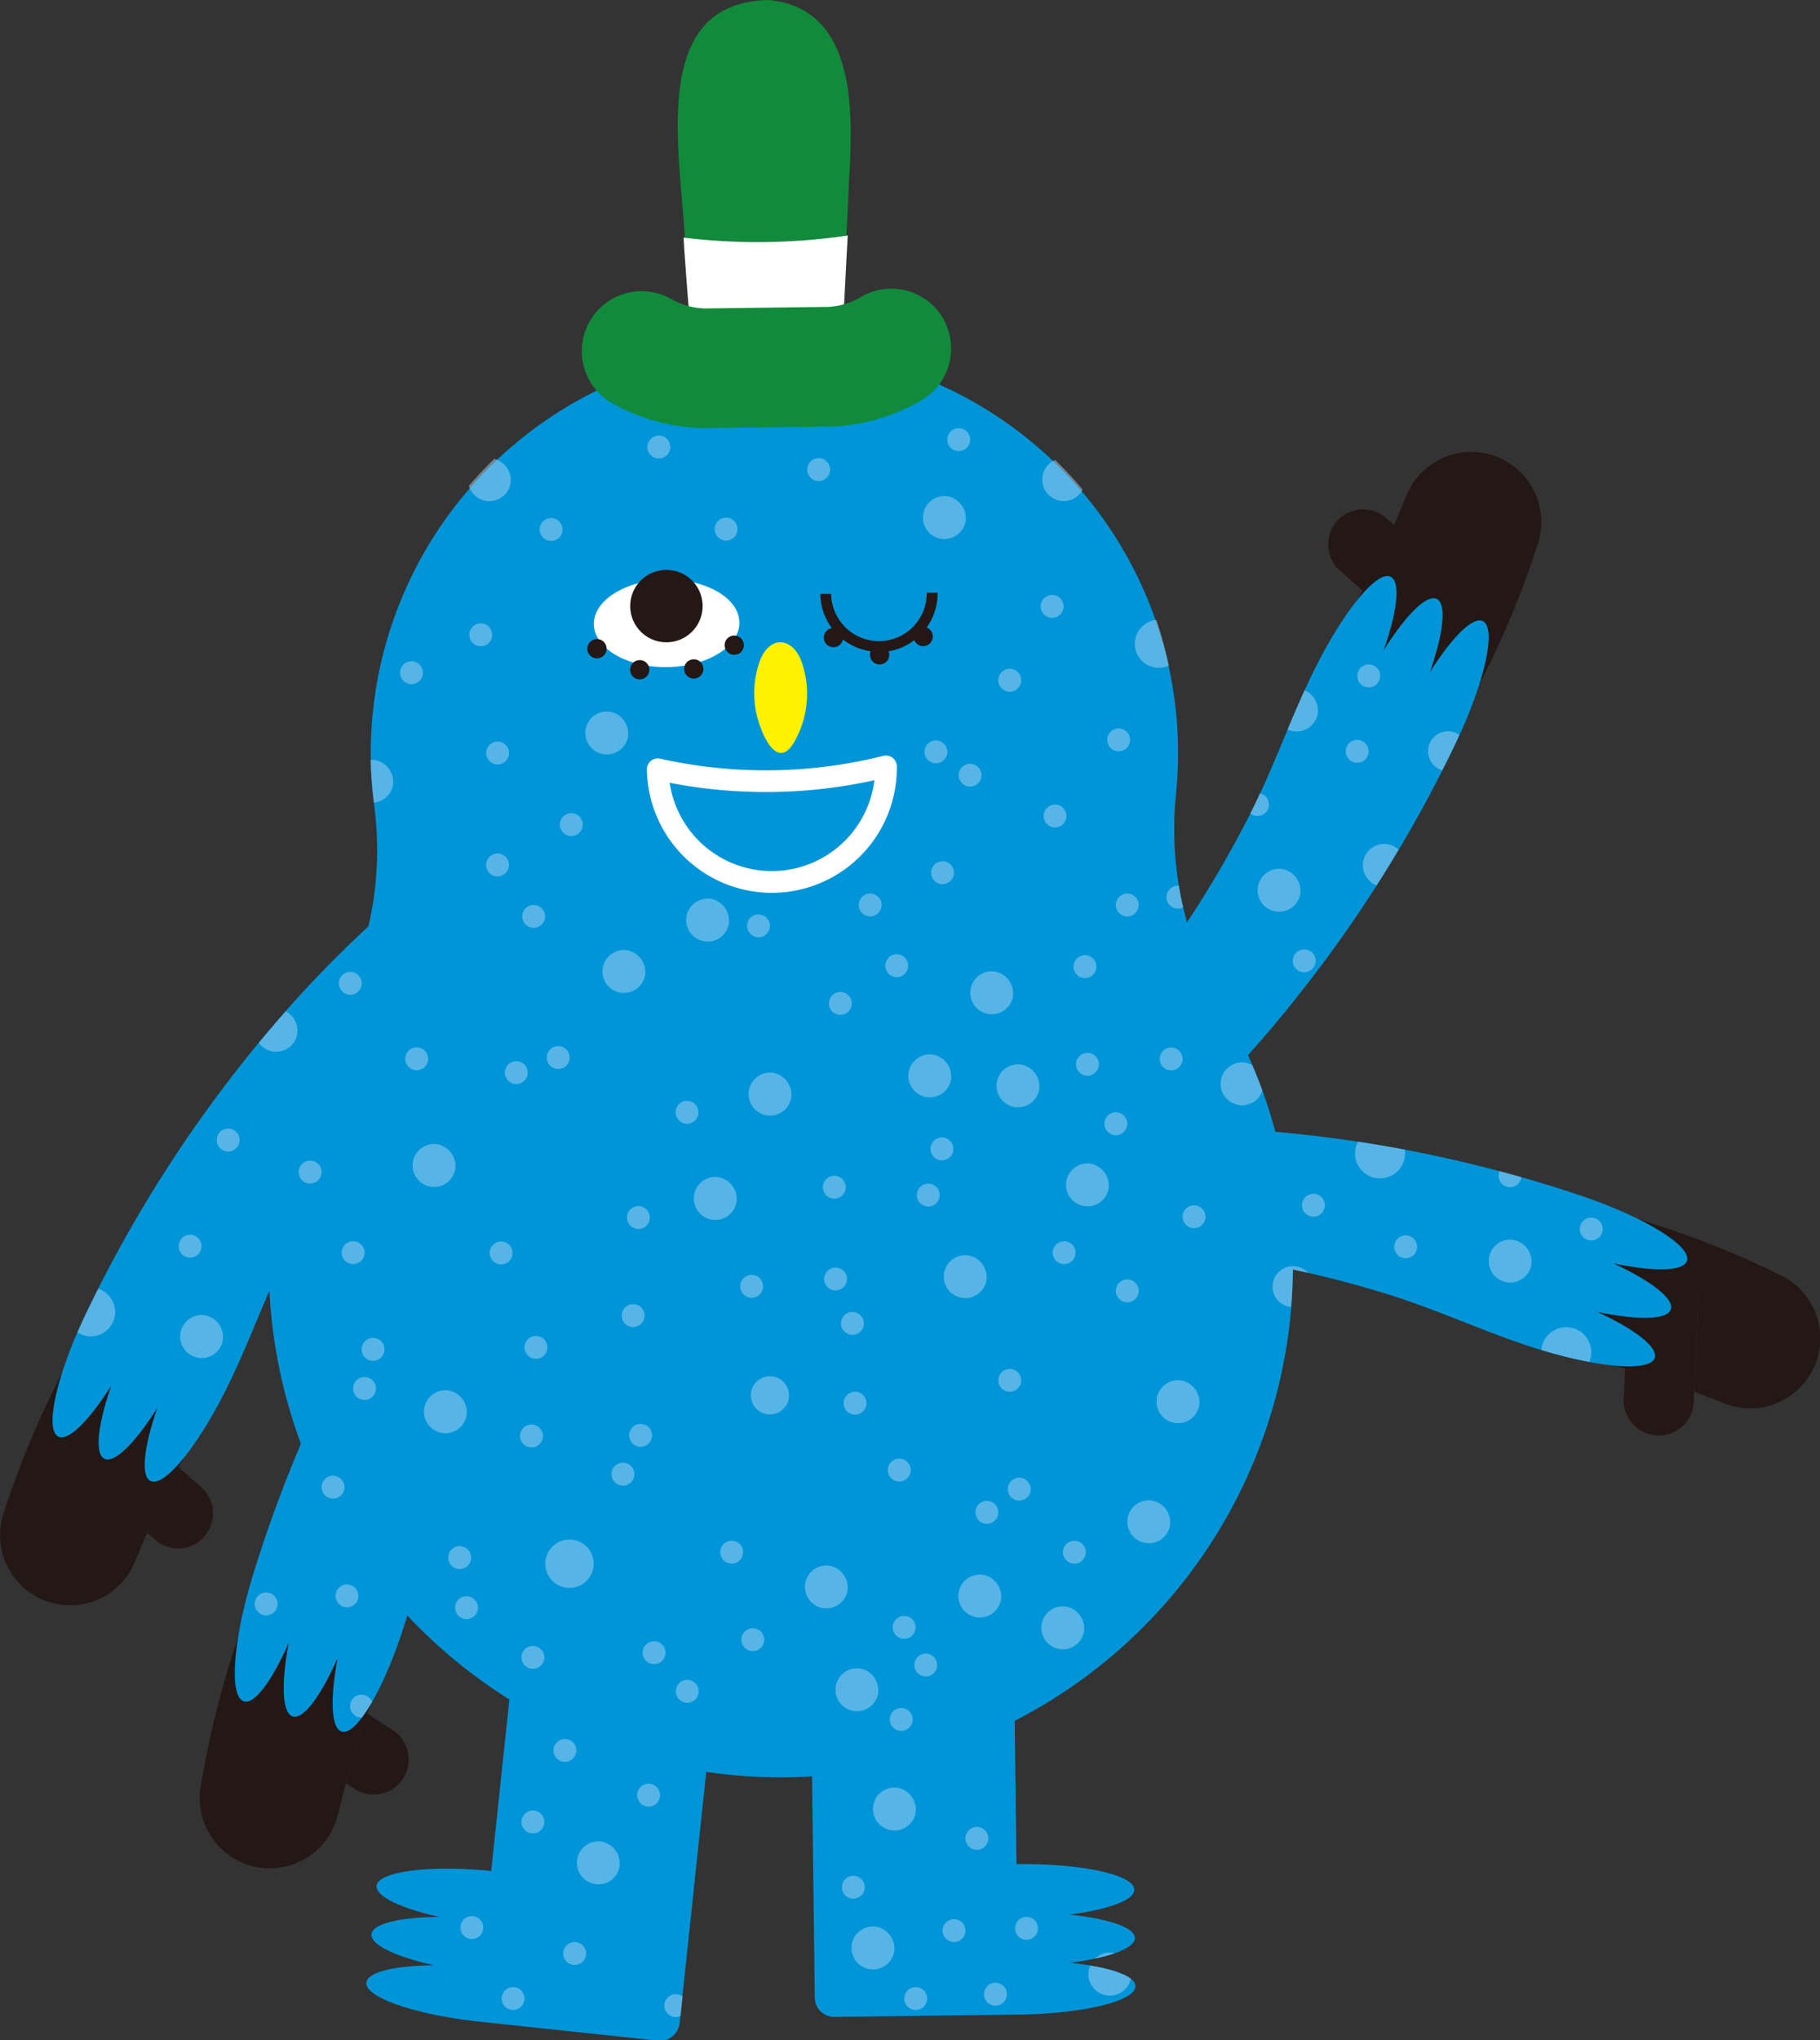 <svg xmlns="http://www.w3.org/2000/svg" xmlns:xlink="http://www.w3.org/1999/xlink" width="52.697" height="59.049" viewBox="0 0 52.697 59.049"><rect x="0" y="0" width="52.697" height="59.049" fill="#333333" stroke="none"/><defs><clipPath id="a"><rect width="52.697" height="59.049" fill="none"/></clipPath><clipPath id="c"><rect width="47.33" height="48.949" fill="none"/></clipPath><clipPath id="d"><path d="M52.161,77.393a38.312,38.312,0,0,0-8.619-1.808l-.146-.011a14.707,14.707,0,0,0-.8-2.229q.662-.737,1.287-1.507a38.323,38.323,0,0,0,4.7-7.448c.862-1.788,1.227-3.4.817-3.6-.292-.141-.9.473-1.535,1.481.393-1.126.495-1.982.2-2.123s-.9.473-1.534,1.481c.393-1.126.495-1.982.2-2.123-.411-.2-1.442,1.091-2.3,2.879-.654,1.357-1.14,2.78-1.837,4.12a33.72,33.72,0,0,1-1.76,3,9.92,9.92,0,0,1-.32-3.7,11.871,11.871,0,0,0,.02-2.2A11.688,11.688,0,1,0,17.3,66.092a10.136,10.136,0,0,1-.16,3.528,36.546,36.546,0,0,0-3.462,3.725,38.313,38.313,0,0,0-4.7,7.448c-.862,1.788-1.227,3.4-.817,3.6.292.141.9-.473,1.535-1.481-.393,1.126-.495,1.982-.2,2.123s.9-.473,1.535-1.481c-.393,1.126-.495,1.982-.2,2.123.411.2,1.442-1.091,2.3-2.879.415-.861.763-1.749,1.14-2.626,0,.037,0,.073,0,.11a14.639,14.639,0,0,0,.913,4.323A39.466,39.466,0,0,0,13.8,88.375c-.586,1.9-.708,3.543-.272,3.678.31.1.818-.6,1.3-1.693-.221,1.172-.194,2.034.116,2.13s.818-.6,1.3-1.693c-.221,1.172-.194,2.034.116,2.13.436.135,1.264-1.294,1.85-3.19.02-.065.038-.13.057-.2a15.022,15.022,0,0,0,2.96,2.441l-.414,3.9-.115,1.079c-1.8-.173-3.273.014-3.318.432-.032.305.708.65,1.809.9-1.128.009-1.924.191-1.957.5s.708.65,1.809.9c-1.128.009-1.924.191-1.957.5-.044.418,1.356.91,3.153,1.119v0l5.293.562a.565.565,0,0,0,.621-.5l.515-4.853.255-2.409a14.7,14.7,0,0,0,1.994.16c.36,0,.715-.01,1.069-.031L30,95.755l.061,4.88a.564.564,0,0,0,.562.557h0l5.332-.067c1.879-.023,3.4-.392,3.392-.824,0-.307-.78-.562-1.9-.676,1.119-.142,1.889-.416,1.885-.723s-.78-.562-1.9-.676c1.119-.142,1.889-.416,1.885-.723-.006-.431-1.532-.762-3.411-.739-.007-.536-.014-1.083-.014-1.083l-.038-3.063A14.823,14.823,0,0,0,43.9,79.56q1.3.279,2.573.659c1.447.432,2.807,1.073,4.237,1.547,1.884.625,3.528.781,3.671.349.1-.308-.584-.831-1.666-1.332,1.167.245,2.03.236,2.132-.072s-.584-.83-1.666-1.332c1.167.245,2.03.237,2.132-.071.143-.433-1.267-1.29-3.151-1.916" transform="translate(-7.992 -52.913)" fill="none"/></clipPath><clipPath id="f"><rect width="52.697" height="59.049"/></clipPath></defs><g id="e" clip-path="url(#f)"><g clip-path="url(#a)"><g clip-path="url(#a)"><path d="M59.757,257.123l-.426,4.011-.114,1.079c-1.8-.173-3.273.014-3.318.432-.032.305.708.65,1.809.9-1.128.009-1.924.191-1.957.5s.708.65,1.809.9c-1.128.009-1.924.191-1.957.5-.044.418,1.356.91,3.153,1.119v0l5.293.562a.565.565,0,0,0,.621-.5l.515-4.853.426-4.011Z" transform="translate(-44.994 -208.065)" fill="#0095d8"/><path d="M132.448,263.267c0-.307-.78-.562-1.9-.676,1.119-.142,1.889-.417,1.885-.723-.005-.432-1.533-.762-3.411-.739-.007-.536-.014-1.083-.014-1.083l-.05-4.019-5.884.3.047,3.788.061,4.88a.564.564,0,0,0,.562.557h0l5.332-.067c1.878-.024,3.4-.392,3.392-.824,0-.307-.78-.562-1.9-.676,1.119-.142,1.889-.416,1.885-.723" transform="translate(-99.59 -207.178)" fill="#0095d8"/><path d="M1.917,202.718a26.476,26.476,0,0,0-1.808,4.271A2.028,2.028,0,0,0,3.9,208.424c.118-.286.238-.572.36-.856-.357-.314-1.027-.913-2-1.792a1.015,1.015,0,0,1,1.358-1.51s.908.817,1.557,1.4c.154-.282.316-.561.49-.834.211-.349.435-.692.665-1.032L2.5,201.688c-.2.339-.395.682-.582,1.03" transform="translate(0 -163.207)" fill="#231815"/><path d="M22.624,224.678a1.007,1.007,0,0,0,1.4-.183,1.022,1.022,0,0,0-.158-1.419c-.069-.057-.319-.278-.625-.551-.337.619-.633,1.258-.912,1.9.159.139.256.223.29.249" transform="translate(-18.073 -180.067)" fill="#231815"/><path d="M11.221,213.847a1.015,1.015,0,0,0-.814,1.761q1.465,1.318,2,1.792c.279-.646.574-1.285.912-1.9-.65-.58-1.557-1.4-1.557-1.4a1.01,1.01,0,0,0-.544-.251" transform="translate(-8.149 -173.038)" fill="#231815"/><path d="M19.33,129.346a33.863,33.863,0,0,0-5.662,5.587,38.31,38.31,0,0,0-4.7,7.448c-.862,1.788-1.228,3.4-.817,3.6.292.141.9-.473,1.535-1.481-.393,1.126-.495,1.982-.2,2.123s.9-.473,1.535-1.481c-.393,1.126-.495,1.982-.2,2.123.411.2,1.442-1.091,2.3-2.879.654-1.357,1.14-2.78,1.837-4.12a31.856,31.856,0,0,1,6.312-8.452,1.569,1.569,0,0,0-1.94-2.465" transform="translate(-6.461 -104.403)" fill="#0095d8"/><path d="M31.525,242.514a26.5,26.5,0,0,0-1.153,4.492,2.028,2.028,0,0,0,3.964.855q.112-.451.229-.9c-.4-.257-1.151-.75-2.248-1.474a1.015,1.015,0,0,1,1.118-1.695s1.019.673,1.748,1.15c.11-.3.229-.6.36-.9.157-.376.327-.749.5-1.119l-4.1-1.516c-.147.365-.289.733-.422,1.105" transform="translate(-24.551 -195.349)" fill="#231815"/><path d="M52.809,262.149a1.007,1.007,0,0,0,1.362-.39,1.022,1.022,0,0,0-.368-1.38c-.077-.046-.357-.228-.7-.452-.241.663-.438,1.338-.618,2.019.178.114.286.182.324.2" transform="translate(-42.471 -210.334)" fill="#231815"/><path d="M39.311,253.023a1.015,1.015,0,0,0-.543,1.863c1.1.724,1.848,1.216,2.248,1.474.179-.681.377-1.356.618-2.019-.729-.476-1.748-1.149-1.748-1.15a1.011,1.011,0,0,0-.575-.168" transform="translate(-31.002 -204.747)" fill="#231815"/><path d="M44.466,161.113a33.848,33.848,0,0,0-4.767,6.368,38.313,38.313,0,0,0-3.537,8.065c-.586,1.9-.708,3.543-.272,3.678.31.1.818-.6,1.3-1.693-.221,1.171-.194,2.034.116,2.13s.818-.6,1.3-1.693c-.221,1.171-.194,2.034.116,2.13.436.135,1.264-1.294,1.85-3.19.445-1.44.714-2.918,1.2-4.348a31.855,31.855,0,0,1,4.984-9.3,1.569,1.569,0,0,0-2.285-2.149" transform="translate(-28.83 -129.984)" fill="#0095d8"/><path d="M205.136,75.542a26.473,26.473,0,0,0,1.808-4.271,2.028,2.028,0,0,0-3.792-1.435c-.118.286-.238.572-.36.856.357.314,1.027.913,2,1.792a1.015,1.015,0,1,1-1.358,1.51s-.908-.817-1.557-1.4c-.154.283-.316.561-.49.834-.211.349-.435.692-.665,1.032l3.828,2.109c.2-.339.395-.682.582-1.03" transform="translate(-162.428 -55.498)" fill="#231815"/><path d="M203.16,77.456a1.008,1.008,0,0,0-1.4.183,1.022,1.022,0,0,0,.158,1.419c.069.057.319.278.625.551.337-.619.633-1.258.912-1.9-.159-.139-.256-.223-.29-.249" transform="translate(-163.085 -62.511)" fill="#231815"/><path d="M208.879,83.188a1.015,1.015,0,0,0,.814-1.761q-1.465-1.318-2-1.792c-.279.646-.574,1.285-.912,1.9.65.58,1.557,1.4,1.557,1.4a1.01,1.01,0,0,0,.544.251" transform="translate(-167.325 -64.441)" fill="#231815"/><path d="M155.756,105.339a33.855,33.855,0,0,0,5.662-5.587,38.309,38.309,0,0,0,4.7-7.448c.862-1.788,1.228-3.4.817-3.6-.292-.141-.9.473-1.535,1.481.393-1.126.495-1.982.2-2.123s-.9.473-1.535,1.481c.393-1.126.495-1.982.2-2.123-.411-.2-1.442,1.091-2.3,2.879-.654,1.357-1.14,2.78-1.837,4.12a31.856,31.856,0,0,1-6.312,8.452,1.569,1.569,0,0,0,1.94,2.465" transform="translate(-124 -70.727)" fill="#0095d8"/><path d="M237.68,183.335a26.476,26.476,0,0,1,4.326,1.673,2.028,2.028,0,0,1-1.608,3.722q-.432-.171-.865-.337c.023-.475.059-1.373.107-2.686a1.015,1.015,0,0,0-2.029-.075s-.044,1.221-.08,2.091c-.31-.086-.623-.164-.94-.229-.4-.091-.8-.169-1.2-.24l1.149-4.217c.383.093.765.191,1.145.3" transform="translate(-190.475 -148.114)" fill="#231815"/><path d="M248.421,208.651a1.007,1.007,0,0,1-1.109.881,1.022,1.022,0,0,1-.909-1.1c.007-.089.022-.422.039-.832.68.189,1.344.421,2,.67-.01.211-.018.339-.023.382" transform="translate(-199.388 -167.99)" fill="#231815"/><path d="M246.9,191.93a1.015,1.015,0,0,1,1.831.641c-.049,1.313-.085,2.211-.107,2.686-.658-.25-1.323-.482-2-.671.036-.87.08-2.09.08-2.09a1.01,1.01,0,0,1,.2-.566" transform="translate(-199.567 -154.977)" fill="#231815"/><path d="M147.036,171.3a33.863,33.863,0,0,1,7.953-.179,38.313,38.313,0,0,1,8.619,1.808c1.884.625,3.295,1.483,3.151,1.916-.1.308-.965.316-2.132.071,1.082.5,1.768,1.024,1.666,1.332s-.965.317-2.132.072c1.082.5,1.768,1.024,1.666,1.332-.144.433-1.787.277-3.671-.349-1.43-.475-2.79-1.115-4.237-1.547a31.858,31.858,0,0,0-10.462-1.347,1.569,1.569,0,0,1-.421-3.108" transform="translate(-117.915 -138.352)" fill="#0095d8"/><path d="M67.043,65.828a11.854,11.854,0,0,0,.02-2.2,11.688,11.688,0,1,0-23.239,2.482A9.707,9.707,0,0,1,42.7,72.143a14.828,14.828,0,1,0,25.695-.2,10.033,10.033,0,0,1-1.351-6.119" transform="translate(-32.995 -42.833)" fill="#0095d8"/><path d="M106.685,11.667a2.142,2.142,0,0,1-2.675-.175,3.143,3.143,0,0,1-.727-1.909c-.09-.756-.135-1.556-.2-2.349C102.97,4.489,101.935.075,105.491,0c2.462.234,2.458,3.027,2.331,5.106-.051,1.125-.118,2.456-.176,3.594-.106,1.4-.109,2.268-.938,2.95Z" transform="translate(-83.233 0.001)" fill="#118b3b"/><path d="M106.133,35.917a17.941,17.941,0,0,1-2.392-.129c.007.118.014.234.019.346.05.642.09,1.287.151,1.911l4.456-.056c.009-.119.017-.24.027-.367.031-.6.063-1.248.1-1.895a17.922,17.922,0,0,1-2.355.189" transform="translate(-83.948 -28.911)" fill="#fff"/><path d="M98.885,44.673h0a1.734,1.734,0,0,0-2.358-.665,2.094,2.094,0,0,1-.968.307h-.017l-3.568.045h-.019a2.091,2.091,0,0,1-.975-.283,1.733,1.733,0,1,0-1.617,3.065,5.571,5.571,0,0,0,2.5.681.342.342,0,0,0,.049,0l3.771-.047a.311.311,0,0,0,.048,0,5.567,5.567,0,0,0,2.486-.743,1.734,1.734,0,0,0,.665-2.358" transform="translate(-71.564 -35.433)" fill="#118b3b"/><path d="M114.622,97.963a2.782,2.782,0,0,0,.028,1.964c.174.466.545,1.082.949.42a2.8,2.8,0,0,0,.213-2.392c-.255-.645-.877-.731-1.173-.031Z" transform="translate(-92.618 -78.845)" fill="#fff200"/><path d="M101.787,118.572A3.619,3.619,0,0,1,98.17,115a.315.315,0,0,1,.383-.311,14.006,14.006,0,0,0,6.462-.081.315.315,0,0,1,.391.3,3.619,3.619,0,0,1-3.573,3.664h-.047m-2.957-3.184a2.99,2.99,0,0,0,2.957,2.554h.039a2.99,2.99,0,0,0,2.931-2.628,14.633,14.633,0,0,1-5.926.074" transform="translate(-79.439 -92.732)" fill="#fff"/><path d="M94.336,89.152c-.009-.7-.959-1.255-2.123-1.24s-2.1.593-2.091,1.293.959,1.255,2.123,1.24,2.1-.594,2.091-1.293" transform="translate(-72.927 -71.138)" fill="#fff"/><path d="M97.723,87.672a1.048,1.048,0,1,0-1.206.86,1.048,1.048,0,0,0,1.206-.86" transform="translate(-77.394 -69.957)" fill="#231815"/><path d="M89.7,97.2a.279.279,0,1,1-.282-.275.279.279,0,0,1,.282.275" transform="translate(-72.137 -78.43)" fill="#231815"/><path d="M96.177,100.406a.279.279,0,1,1-.282-.275.279.279,0,0,1,.282.275" transform="translate(-77.375 -81.026)" fill="#231815"/><path d="M104.38,100.3a.279.279,0,1,1-.282-.275.279.279,0,0,1,.282.275" transform="translate(-84.013 -80.943)" fill="#231815"/><path d="M110.525,96.68a.279.279,0,1,1-.282-.275.279.279,0,0,1,.282.275" transform="translate(-88.986 -78.011)" fill="#231815"/><path d="M125.578,95.528a.279.279,0,1,1-.282-.275.279.279,0,0,1,.282.275" transform="translate(-101.167 -77.079)" fill="#231815"/><path d="M139.192,95.358a.279.279,0,1,1-.282-.275.279.279,0,0,1,.282.275" transform="translate(-112.183 -76.941)" fill="#231815"/><path d="M132.6,98.142a.279.279,0,1,1-.282-.275.279.279,0,0,1,.282.275" transform="translate(-106.852 -79.194)" fill="#231815"/><path d="M126.189,91.59a1.7,1.7,0,0,1-1.7-1.677l.315,0a1.383,1.383,0,0,0,2.767-.035l.315,0a1.7,1.7,0,0,1-1.677,1.719h-.022" transform="translate(-100.738 -72.724)" fill="#231815"/><g transform="translate(1.525 10.096)" opacity="0.5"><g clip-path="url(#c)"><g transform="translate(0 0)"><g clip-path="url(#d)"><path d="M72.233,70.234a.622.622,0,1,1-.546-.727.642.642,0,0,1,.546.727" transform="translate(-58.975 -66.338)" fill="#abd6f3"/><path d="M82.559,78.953a.331.331,0,1,1-.295-.364.331.331,0,0,1,.295.364" transform="translate(-67.798 -73.689)" fill="#abd6f3"/><path d="M194.722,105.172a.622.622,0,1,1-.547-.727.643.643,0,0,1,.547.727" transform="translate(-158.093 -94.61)" fill="#abd6f3"/><path d="M208.043,128.736a.622.622,0,1,1-.546-.727.643.643,0,0,1,.546.727" transform="translate(-168.872 -113.678)" fill="#abd6f3"/><path d="M141.288,75.974a.622.622,0,1,1-.546-.727.642.642,0,0,1,.546.727" transform="translate(-114.855 -70.983)" fill="#abd6f3"/><path d="M152.451,162.174a.622.622,0,1,1-.546-.726.643.643,0,0,1,.546.726" transform="translate(-123.887 -140.737)" fill="#abd6f3"/><path d="M159.382,70.222a.622.622,0,1,1-.547-.726.643.643,0,0,1,.547.726" transform="translate(-129.495 -66.329)" fill="#abd6f3"/><path d="M98.9,66.437a.331.331,0,1,1-.295-.364.332.332,0,0,1,.295.364" transform="translate(-81.019 -63.561)" fill="#abd6f3"/><path d="M109.111,78.888a.331.331,0,1,1-.294-.363.331.331,0,0,1,.294.363" transform="translate(-89.283 -73.637)" fill="#abd6f3"/><path d="M123.158,69.868a.331.331,0,1,1-.295-.363.331.331,0,0,1,.295.363" transform="translate(-100.65 -66.338)" fill="#abd6f3"/><path d="M158.587,90.612a.331.331,0,1,1-.295-.364.331.331,0,0,1,.295.364" transform="translate(-129.319 -83.123)" fill="#abd6f3"/><path d="M140.949,112.68a.331.331,0,1,1-.295-.364.331.331,0,0,1,.295.364" transform="translate(-115.046 -100.981)" fill="#abd6f3"/><path d="M61.369,100.675a.331.331,0,1,1-.294-.364.331.331,0,0,1,.294.364" transform="translate(-50.651 -91.266)" fill="#abd6f3"/><path d="M74.434,129.829a.331.331,0,1,1-.294-.364.331.331,0,0,1,.294.364" transform="translate(-61.223 -114.857)" fill="#abd6f3"/><path d="M52.075,147.788a.331.331,0,1,1-.294-.364.331.331,0,0,1,.294.364" transform="translate(-43.129 -129.389)" fill="#abd6f3"/><path d="M114.033,139.07a.331.331,0,1,1-.295-.364.332.332,0,0,1,.295.364" transform="translate(-93.266 -122.335)" fill="#abd6f3"/><path d="M130.97,135.9a.331.331,0,1,1-.295-.364.331.331,0,0,1,.295.364" transform="translate(-106.971 -119.769)" fill="#abd6f3"/><path d="M135.01,145.117a.331.331,0,1,1-.295-.364.331.331,0,0,1,.295.364" transform="translate(-110.241 -127.229)" fill="#abd6f3"/><path d="M159.035,122.4a.331.331,0,1,1-.295-.364.332.332,0,0,1,.295.364" transform="translate(-129.683 -108.844)" fill="#abd6f3"/><path d="M189.757,120.664a.331.331,0,1,1-.3-.363.331.331,0,0,1,.3.363" transform="translate(-154.542 -107.442)" fill="#abd6f3"/><path d="M204.9,112.595a.331.331,0,1,1-.294-.364.331.331,0,0,1,.294.364" transform="translate(-166.8 -100.911)" fill="#abd6f3"/><path d="M206.641,101.155a.331.331,0,1,1-.295-.363.332.332,0,0,1,.295.363" transform="translate(-168.205 -91.655)" fill="#abd6f3"/><path d="M217.864,111.57a.578.578,0,1,1-.513-.637.579.579,0,0,1,.513.637" transform="translate(-176.887 -99.86)" fill="#abd6f3"/><path d="M173.606,94.782a.694.694,0,1,1-.617-.763.693.693,0,0,1,.617.763" transform="translate(-140.888 -86.173)" fill="#abd6f3"/><path d="M84.181,234.305a.7.7,0,1,1-.62-.768.7.7,0,0,1,.62.768" transform="translate(-68.52 -199.071)" fill="#abd6f3"/><path d="M139.071,160.667a.622.622,0,1,1-.547-.727.643.643,0,0,1,.547.727" transform="translate(-113.06 -139.517)" fill="#abd6f3"/><path d="M163,177.214a.621.621,0,1,1-.546-.726.642.642,0,0,1,.546.726" transform="translate(-132.426 -152.908)" fill="#abd6f3"/><path d="M227.142,188.769a.621.621,0,1,1-.546-.726.642.642,0,0,1,.546.726" transform="translate(-184.328 -162.258)" fill="#abd6f3"/><path d="M172.306,228.307a.622.622,0,1,1-.547-.725.643.643,0,0,1,.547.725" transform="translate(-139.954 -194.253)" fill="#abd6f3"/><path d="M146.665,239.57a.622.622,0,1,1-.546-.727.643.643,0,0,1,.546.727" transform="translate(-119.206 -203.365)" fill="#abd6f3"/><path d="M133.7,271.88a.622.622,0,1,1-.547-.727.643.643,0,0,1,.547.727" transform="translate(-108.713 -229.511)" fill="#abd6f3"/><path d="M166.4,296.927a.622.622,0,1,1-.546-.727.642.642,0,0,1,.546.727" transform="translate(-135.176 -249.779)" fill="#abd6f3"/><path d="M163.944,160.076a.331.331,0,1,1-.294-.365.331.331,0,0,1,.294.365" transform="translate(-133.654 -139.333)" fill="#abd6f3"/><path d="M176.649,159.263a.331.331,0,1,1-.294-.365.331.331,0,0,1,.294.365" transform="translate(-143.935 -138.675)" fill="#abd6f3"/><path d="M139.8,179.9a.331.331,0,1,1-.294-.365.331.331,0,0,1,.294.365" transform="translate(-114.118 -155.373)" fill="#abd6f3"/><path d="M128.424,284.9a.331.331,0,1,1-.295-.364.332.332,0,0,1,.295.364" transform="translate(-104.911 -240.341)" fill="#abd6f3"/><path d="M84.651,264.152a.331.331,0,1,1-.294-.365.331.331,0,0,1,.294.365" transform="translate(-69.49 -223.551)" fill="#abd6f3"/><path d="M103.216,255.185a.331.331,0,1,1-.294-.365.331.331,0,0,1,.294.365" transform="translate(-84.513 -216.295)" fill="#abd6f3"/><path d="M136.134,245.5a.331.331,0,1,1-.295-.364.331.331,0,0,1,.295.364" transform="translate(-111.15 -208.463)" fill="#abd6f3"/><path d="M147.169,277.493a.331.331,0,1,1-.294-.365.331.331,0,0,1,.294.365" transform="translate(-120.08 -234.347)" fill="#abd6f3"/><path d="M137.893,301.786a.331.331,0,1,1-.294-.363.331.331,0,0,1,.294.363" transform="translate(-112.574 -254.006)" fill="#abd6f3"/><path d="M161.962,234.082a.331.331,0,1,1-.295-.364.331.331,0,0,1,.295.364" transform="translate(-132.05 -199.219)" fill="#abd6f3"/><path d="M153.593,224.517a.331.331,0,1,1-.295-.364.331.331,0,0,1,.295.364" transform="translate(-125.278 -191.479)" fill="#abd6f3"/><path d="M169.993,194.442a.331.331,0,1,1-.294-.365.33.33,0,0,1,.294.365" transform="translate(-138.549 -167.142)" fill="#abd6f3"/><path d="M198.239,181.458a.331.331,0,1,1-.294-.365.33.33,0,0,1,.294.365" transform="translate(-161.406 -156.635)" fill="#abd6f3"/><path d="M128.687,211.483a.331.331,0,1,1-.294-.363.331.331,0,0,1,.294.363" transform="translate(-105.125 -180.933)" fill="#abd6f3"/><path d="M235.333,202.115a.724.724,0,1,1-.643-.795.723.723,0,0,1,.643.795" transform="translate(-190.789 -173.001)" fill="#abd6f3"/><path d="M207.1,171.964a.724.724,0,1,1-.643-.795.723.723,0,0,1,.643.795" transform="translate(-167.946 -148.603)" fill="#abd6f3"/><path d="M114.829,163.436a.622.622,0,1,1-.546-.727.643.643,0,0,1,.546.727" transform="translate(-93.444 -141.758)" fill="#abd6f3"/><path d="M186.447,161.9a.621.621,0,1,1-.547-.726.643.643,0,0,1,.547.726" transform="translate(-151.397 -140.519)" fill="#abd6f3"/><path d="M90.053,108.65a.622.622,0,1,1-.546-.725.643.643,0,0,1,.546.725" transform="translate(-73.395 -97.426)" fill="#abd6f3"/><path d="M92.641,144.833a.622.622,0,1,1-.546-.727.643.643,0,0,1,.546.727" transform="translate(-75.488 -126.704)" fill="#abd6f3"/><path d="M148.47,148.062a.622.622,0,1,1-.547-.726.643.643,0,0,1,.547.726" transform="translate(-120.666 -129.318)" fill="#abd6f3"/><path d="M192.071,132.515a.622.622,0,1,1-.548-.726.643.643,0,0,1,.548.726" transform="translate(-155.947 -116.737)" fill="#abd6f3"/><path d="M176.737,210.1a.622.622,0,1,1-.546-.726.642.642,0,0,1,.546.726" transform="translate(-143.54 -179.52)" fill="#abd6f3"/><path d="M159.251,244.395a.622.622,0,1,1-.547-.727.643.643,0,0,1,.547.727" transform="translate(-129.39 -207.27)" fill="#abd6f3"/><path d="M65.567,211.6a.622.622,0,1,1-.546-.727.642.642,0,0,1,.546.727" transform="translate(-53.581 -180.729)" fill="#abd6f3"/><path d="M123.365,238.192a.621.621,0,1,1-.546-.727.643.643,0,0,1,.546.727" transform="translate(-100.351 -202.25)" fill="#abd6f3"/><path d="M88.769,280.043a.622.622,0,1,1-.546-.727.643.643,0,0,1,.546.727" transform="translate(-72.355 -236.116)" fill="#abd6f3"/><path d="M63.839,174.26a.622.622,0,1,1-.546-.727.643.643,0,0,1,.546.727" transform="translate(-52.183 -150.516)" fill="#abd6f3"/><path d="M11.479,196.092a.706.706,0,1,1-.628-.779.706.706,0,0,1,.628.779" transform="translate(-9.674 -168.14)" fill="#abd6f3"/><path d="M39.312,241.918a.331.331,0,1,1-.295-.364.331.331,0,0,1,.295.364" transform="translate(-32.801 -205.56)" fill="#abd6f3"/><path d="M27.774,187.66a.331.331,0,1,1-.295-.364.331.331,0,0,1,.295.364" transform="translate(-23.465 -161.654)" fill="#abd6f3"/><path d="M69.723,242.5a.331.331,0,1,1-.295-.364.331.331,0,0,1,.295.364" transform="translate(-57.41 -206.032)" fill="#abd6f3"/><path d="M98.181,249.321a.331.331,0,1,1-.295-.363.332.332,0,0,1,.295.363" transform="translate(-80.439 -211.552)" fill="#abd6f3"/><path d="M97.355,270.935a.331.331,0,1,1-.294-.364.331.331,0,0,1,.294.364" transform="translate(-79.77 -229.041)" fill="#abd6f3"/><path d="M228.082,176.983a.331.331,0,1,1-.294-.364.331.331,0,0,1,.294.364" transform="translate(-185.555 -153.015)" fill="#abd6f3"/><path d="M101.479,302.865a.331.331,0,1,1-.294-.364.331.331,0,0,1,.294.364" transform="translate(-83.108 -254.879)" fill="#abd6f3"/><path d="M135.685,259.444a.331.331,0,1,1-.295-.364.331.331,0,0,1,.295.364" transform="translate(-110.787 -219.742)" fill="#abd6f3"/><path d="M109.966,234.082a.331.331,0,1,1-.294-.364.331.331,0,0,1,.294.364" transform="translate(-89.976 -199.219)" fill="#abd6f3"/><path d="M49.459,224.2a.331.331,0,1,1-.295-.364.332.332,0,0,1,.295.364" transform="translate(-41.012 -191.22)" fill="#abd6f3"/><path d="M54.246,209.245a.331.331,0,1,1-.294-.364.331.331,0,0,1,.294.364" transform="translate(-44.887 -179.12)" fill="#abd6f3"/><path d="M52.511,188.64a.331.331,0,1,1-.295-.364.331.331,0,0,1,.295.364" transform="translate(-43.482 -162.447)" fill="#abd6f3"/><path d="M80.26,203.014a.331.331,0,1,1-.295-.364.332.332,0,0,1,.295.364" transform="translate(-65.937 -174.079)" fill="#abd6f3"/><path d="M95.009,198.186a.331.331,0,1,1-.294-.364.332.332,0,0,1,.294.364" transform="translate(-77.873 -170.171)" fill="#abd6f3"/><path d="M93.449,222.246a.331.331,0,1,1-.295-.364.331.331,0,0,1,.295.364" transform="translate(-76.609 -189.642)" fill="#abd6f3"/><path d="M62.162,159.237a.331.331,0,1,1-.294-.363.331.331,0,0,1,.294.363" transform="translate(-51.293 -138.655)" fill="#abd6f3"/><path d="M83.632,159.05a.331.331,0,1,1-.294-.365.331.331,0,0,1,.294.365" transform="translate(-68.665 -138.502)" fill="#abd6f3"/><path d="M103.186,167.354a.331.331,0,1,1-.295-.364.331.331,0,0,1,.295.364" transform="translate(-84.489 -145.223)" fill="#abd6f3"/><path d="M112.992,193.748a.331.331,0,1,1-.295-.364.332.332,0,0,1,.295.364" transform="translate(-92.424 -166.581)" fill="#abd6f3"/><path d="M125.724,192.641a.331.331,0,1,1-.295-.364.331.331,0,0,1,.295.364" transform="translate(-102.726 -165.685)" fill="#abd6f3"/><path d="M135.393,221.622a.331.331,0,1,1-.295-.364.331.331,0,0,1,.295.364" transform="translate(-110.551 -189.137)" fill="#abd6f3"/><path d="M148.69,228.038a.331.331,0,1,1-.294-.364.331.331,0,0,1,.294.364" transform="translate(-121.311 -194.329)" fill="#abd6f3"/><path d="M141.874,172.906a.331.331,0,1,1-.294-.366.33.33,0,0,1,.294.366" transform="translate(-115.796 -149.714)" fill="#abd6f3"/><path d="M168.257,169.089a.331.331,0,1,1-.294-.365.332.332,0,0,1,.294.365" transform="translate(-137.144 -146.626)" fill="#abd6f3"/><path d="M160.415,188.642a.331.331,0,1,1-.295-.363.332.332,0,0,1,.295.363" transform="translate(-130.799 -162.449)" fill="#abd6f3"/><path d="M152.162,208.013a.331.331,0,1,1-.295-.364.331.331,0,0,1,.295.364" transform="translate(-124.12 -178.124)" fill="#abd6f3"/><path d="M240.4,185.059a.331.331,0,1,1-.294-.364.331.331,0,0,1,.294.364" transform="translate(-195.522 -159.549)" fill="#abd6f3"/><path d="M180.122,183.194a.331.331,0,1,1-.294-.364.332.332,0,0,1,.294.364" transform="translate(-146.745 -158.04)" fill="#abd6f3"/><path d="M194.286,192.723a.592.592,0,1,1-.526-.651.59.59,0,0,1,.526.651" transform="translate(-157.786 -165.518)" fill="#abd6f3"/><path d="M212.24,187.755a.331.331,0,1,1-.295-.364.331.331,0,0,1,.295.364" transform="translate(-172.735 -161.731)" fill="#abd6f3"/><path d="M85.628,123.713a.331.331,0,1,1-.295-.364.332.332,0,0,1,.295.364" transform="translate(-70.281 -109.908)" fill="#abd6f3"/><path d="M144.411,65.32a.331.331,0,1,1-.295-.364.331.331,0,0,1,.295.364" transform="translate(-117.848 -62.657)" fill="#abd6f3"/><path d="M152.161,101.815a.332.332,0,1,1-.295-.364.332.332,0,0,1,.295.364" transform="translate(-124.119 -92.189)" fill="#abd6f3"/><path d="M126.449,150.832a.331.331,0,1,1-.295-.364.331.331,0,0,1,.295.364" transform="translate(-103.313 -131.853)" fill="#abd6f3"/><path d="M169.994,135.9a.331.331,0,1,1-.295-.364.332.332,0,0,1,.295.364" transform="translate(-138.55 -119.768)" fill="#abd6f3"/><path d="M168.688,110.865a.331.331,0,1,1-.295-.363.33.33,0,0,1,.295.363" transform="translate(-137.494 -99.513)" fill="#abd6f3"/><path d="M177.677,134.714a.332.332,0,1,1-.294-.364.331.331,0,0,1,.294.364" transform="translate(-144.766 -118.81)" fill="#abd6f3"/><path d="M196.845,144.378a.331.331,0,1,1-.294-.365.33.33,0,0,1,.294.365" transform="translate(-160.278 -126.63)" fill="#abd6f3"/><path d="M154.708,291.137a.331.331,0,1,1-.294-.364.332.332,0,0,1,.294.364" transform="translate(-126.18 -245.388)" fill="#abd6f3"/><path d="M39.871,153.755a.621.621,0,1,1-.547-.726.643.643,0,0,1,.547.726" transform="translate(-32.788 -133.924)" fill="#abd6f3"/><path d="M54.387,115.98a.622.622,0,1,1-.548-.726.643.643,0,0,1,.548.726" transform="translate(-44.533 -103.357)" fill="#abd6f3"/><path d="M105.359,137.035a.622.622,0,1,1-.546-.726.643.643,0,0,1,.546.726" transform="translate(-85.781 -120.394)" fill="#abd6f3"/><path d="M106.518,179.262a.622.622,0,1,1-.546-.727.642.642,0,0,1,.546.727" transform="translate(-86.719 -154.564)" fill="#abd6f3"/><path d="M144.453,191.126a.622.622,0,1,1-.546-.727.642.642,0,0,1,.546.727" transform="translate(-117.416 -164.165)" fill="#abd6f3"/><path d="M128,253.8a.622.622,0,1,1-.548-.727.644.644,0,0,1,.548.727" transform="translate(-104.099 -214.883)" fill="#abd6f3"/><path d="M130.445,292.951a.622.622,0,1,1-.546-.727.642.642,0,0,1,.546.727" transform="translate(-106.08 -246.561)" fill="#abd6f3"/><path d="M28.569,200.2a.622.622,0,1,1-.546-.726.642.642,0,0,1,.546.726" transform="translate(-23.642 -171.507)" fill="#abd6f3"/><path d="M33.547,171.565a.331.331,0,1,1-.294-.364.332.332,0,0,1,.294.364" transform="translate(-28.136 -148.63)" fill="#abd6f3"/><path d="M45.989,176.427a.331.331,0,1,1-.294-.364.33.33,0,0,1,.294.364" transform="translate(-38.205 -152.565)" fill="#abd6f3"/><path d="M55.536,203.314a.331.331,0,1,1-.294-.365.331.331,0,0,1,.294.365" transform="translate(-45.93 -174.321)" fill="#abd6f3"/><path d="M51.58,240.706a.331.331,0,1,1-.295-.364.332.332,0,0,1,.295.364" transform="translate(-42.729 -204.58)" fill="#abd6f3"/><path d="M71.884,94.922a.331.331,0,1,1-.294-.364.331.331,0,0,1,.294.364" transform="translate(-59.16 -86.611)" fill="#abd6f3"/><path d="M74.435,112.848a.331.331,0,1,1-.295-.364.332.332,0,0,1,.295.364" transform="translate(-61.223 -101.116)" fill="#abd6f3"/><path d="M79.9,137.635a.331.331,0,1,1-.295-.364.331.331,0,0,1,.295.364" transform="translate(-65.644 -121.174)" fill="#abd6f3"/><path d="M146.146,116.214a.331.331,0,1,1-.294-.363.331.331,0,0,1,.294.363" transform="translate(-119.253 -103.841)" fill="#abd6f3"/><path d="M141.96,131a.331.331,0,1,1-.295-.363.332.332,0,0,1,.295.363" transform="translate(-115.865 -115.804)" fill="#abd6f3"/><path d="M163.579,145.256a.331.331,0,1,1-.295-.364.331.331,0,0,1,.295.364" transform="translate(-133.36 -127.341)" fill="#abd6f3"/><path d="M77.273,161.336a.331.331,0,1,1-.295-.364.331.331,0,0,1,.295.364" transform="translate(-63.52 -140.353)" fill="#abd6f3"/><path d="M74.966,188.69a.331.331,0,1,1-.294-.365.33.33,0,0,1,.294.365" transform="translate(-61.653 -162.487)" fill="#abd6f3"/><path d="M95.809,183.319a.331.331,0,1,1-.295-.364.332.332,0,0,1,.295.364" transform="translate(-78.52 -158.142)" fill="#abd6f3"/><path d="M125.531,178.718a.331.331,0,1,1-.294-.364.331.331,0,0,1,.294.364" transform="translate(-102.57 -154.419)" fill="#abd6f3"/><path d="M115.051,209.375a.553.553,0,1,1-.49-.608.554.554,0,0,1,.49.608" transform="translate(-93.733 -179.028)" fill="#abd6f3"/><path d="M128.289,199.374a.331.331,0,1,1-.294-.363.331.331,0,0,1,.294.363" transform="translate(-104.803 -171.134)" fill="#abd6f3"/><path d="M68.7,234.9a.331.331,0,1,1-.294-.365.332.332,0,0,1,.294.365" transform="translate(-56.586 -199.88)" fill="#abd6f3"/><path d="M79.793,250.034a.331.331,0,1,1-.295-.364.332.332,0,0,1,.295.364" transform="translate(-65.559 -212.128)" fill="#abd6f3"/><path d="M79.793,274.994a.331.331,0,1,1-.295-.364.332.332,0,0,1,.295.364" transform="translate(-65.559 -232.325)" fill="#abd6f3"/><path d="M76.787,301.783a.331.331,0,1,1-.295-.364.332.332,0,0,1,.295.364" transform="translate(-63.126 -254.003)" fill="#abd6f3"/><path d="M70.533,291.026a.331.331,0,1,1-.294-.364.331.331,0,0,1,.294.364" transform="translate(-58.066 -245.299)" fill="#abd6f3"/><path d="M53.788,257.434a.331.331,0,1,1-.294-.363.331.331,0,0,1,.294.363" transform="translate(-44.516 -218.117)" fill="#abd6f3"/><path d="M149.992,301.131a.331.331,0,1,1-.295-.364.331.331,0,0,1,.295.364" transform="translate(-122.365 -253.476)" fill="#abd6f3"/><path d="M113.16,247.349a.331.331,0,1,1-.295-.364.332.332,0,0,1,.295.364" transform="translate(-92.559 -209.955)" fill="#abd6f3"/><path d="M139.41,251.193a.331.331,0,1,1-.294-.364.332.332,0,0,1,.294.364" transform="translate(-113.801 -213.065)" fill="#abd6f3"/><path d="M96.14,216.357a.331.331,0,1,1-.295-.364.331.331,0,0,1,.295.364" transform="translate(-78.787 -184.876)" fill="#abd6f3"/><path d="M79.577,216.454a.331.331,0,1,1-.295-.364.332.332,0,0,1,.295.364" transform="translate(-65.384 -184.955)" fill="#abd6f3"/><path d="M86.132,294.952a.331.331,0,1,1-.295-.363.33.33,0,0,1,.295.363" transform="translate(-70.689 -248.476)" fill="#abd6f3"/><path d="M143.7,291.482a.331.331,0,1,1-.294-.364.331.331,0,0,1,.294.364" transform="translate(-117.273 -245.668)" fill="#abd6f3"/></g></g></g></g></g></g></g></svg>
